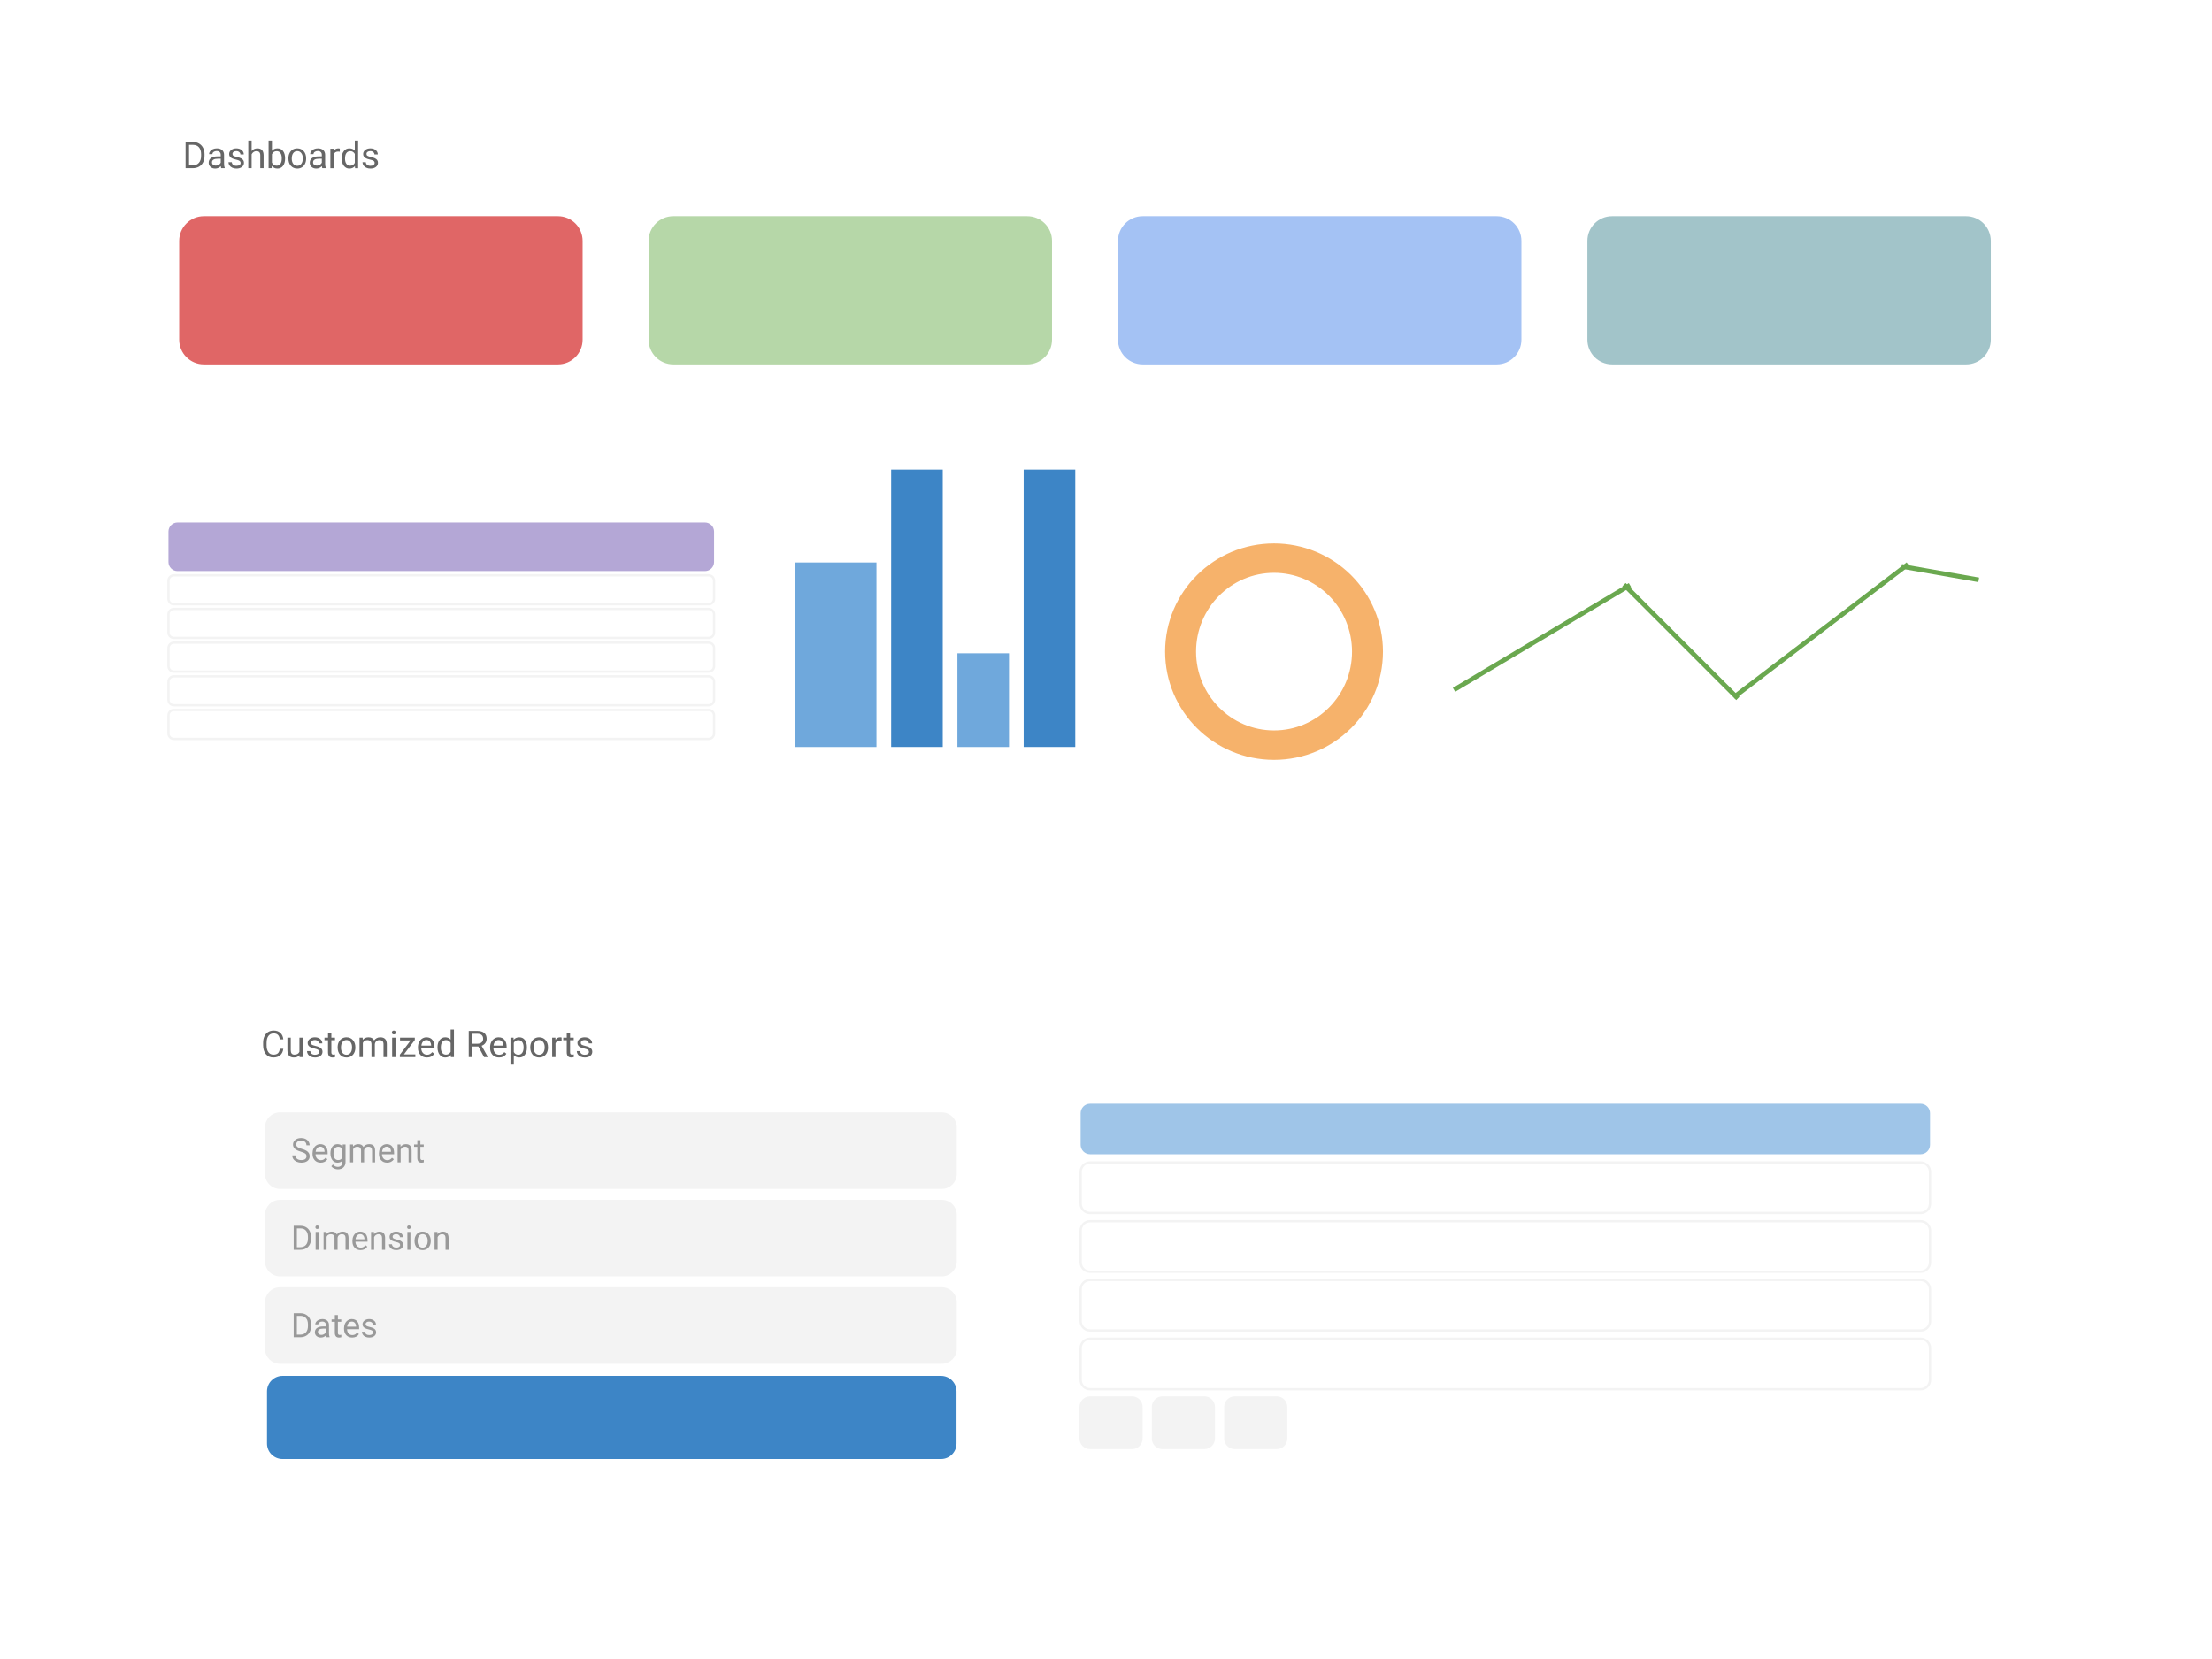 <svg version="1.1" viewBox="0.0 0.0 960.0 720.0" fill="none" stroke="none" stroke-linecap="square" stroke-miterlimit="10" xmlns:xlink="http://www.w3.org/1999/xlink" xmlns="http://www.w3.org/2000/svg"><clipPath id="p.0"><path d="m0 0l960.0 0l0 720.0l-960.0 0l0 -720.0z" clip-rule="nonzero"/></clipPath><g clip-path="url(#p.0)"><path fill="#000000" fill-opacity="0.0" d="m0 0l960.0 0l0 720.0l-960.0 0z" fill-rule="evenodd"/><g filter="url(#shadowFilter-p.1)"><use xlink:href="#p.1" transform="matrix(1.0 0.0 0.0 1.0 2.0 0.0)"/></g><defs><filter id="shadowFilter-p.1" filterUnits="userSpaceOnUse"><feGaussianBlur in="SourceAlpha" stdDeviation="13.5" result="blur"/><feComponentTransfer in="blur" color-interpolation-filters="sRGB"><feFuncR type="linear" slope="0" intercept="0.937"/><feFuncG type="linear" slope="0" intercept="0.937"/><feFuncB type="linear" slope="0" intercept="0.937"/><feFuncA type="linear" slope="0.97" intercept="0"/></feComponentTransfer></filter></defs><g id="p.1"><path fill="#ffffff" d="m68.163 167.041l0 0c0 -16.422 13.312 -29.734 29.734 -29.734l755.147 0c7.886 0 15.449 3.133 21.025 8.709c5.576 5.576 8.709 13.139 8.709 21.025l0 495.682c0 16.422 -13.312 29.734 -29.734 29.734l-755.147 0c-16.422 0 -29.734 -13.312 -29.734 -29.734z" fill-rule="evenodd"/></g><g filter="url(#shadowFilter-p.2)"><use xlink:href="#p.2" transform="matrix(1.0 0.0 0.0 1.0 2.0 0.0)"/></g><defs><filter id="shadowFilter-p.2" filterUnits="userSpaceOnUse"><feGaussianBlur in="SourceAlpha" stdDeviation="13.5" result="blur"/><feComponentTransfer in="blur" color-interpolation-filters="sRGB"><feFuncR type="linear" slope="0" intercept="0.937"/><feFuncG type="linear" slope="0" intercept="0.937"/><feFuncB type="linear" slope="0" intercept="0.937"/><feFuncA type="linear" slope="0.97" intercept="0"/></feComponentTransfer></filter></defs><g id="p.2"><path fill="#ffffff" d="m27.171 44.536l0 0c0 -10.881 8.821 -19.702 19.702 -19.702l857.195 0c5.225 0 10.236 2.076 13.931 5.77c3.695 3.695 5.771 8.706 5.771 13.931l0 328.439c0 10.881 -8.821 19.702 -19.702 19.702l-857.195 0c-10.881 0 -19.702 -8.821 -19.702 -19.702z" fill-rule="evenodd"/></g><path fill="#000000" fill-opacity="0.0" d="m70.22 48.638l361.638 0l0 40.661l-361.638 0z" fill-rule="evenodd"/><path fill="#666666" d="m80.549 72.998l0 -11.375l3.203 0q1.484 0 2.625 0.656q1.141 0.656 1.766 1.875q0.625 1.203 0.625 2.766l0 0.734q0 1.609 -0.625 2.828q-0.609 1.203 -1.766 1.859q-1.156 0.641 -2.688 0.656l-3.141 0zm1.5 -10.141l0 8.906l1.578 0q1.734 0 2.688 -1.078q0.969 -1.078 0.969 -3.062l0 -0.672q0 -1.938 -0.906 -3.0q-0.906 -1.078 -2.578 -1.094l-1.75 0zm13.977 10.141q-0.125 -0.25 -0.203 -0.891q-1.0 1.047 -2.406 1.047q-1.25 0 -2.047 -0.703q-0.797 -0.719 -0.797 -1.797q0 -1.328 1.0 -2.047q1.0 -0.734 2.828 -0.734l1.406 0l0 -0.672q0 -0.75 -0.453 -1.203q-0.453 -0.453 -1.344 -0.453q-0.766 0 -1.297 0.391q-0.516 0.391 -0.516 0.953l-1.453 0q0 -0.641 0.438 -1.219q0.453 -0.594 1.219 -0.938q0.781 -0.344 1.703 -0.344q1.453 0 2.281 0.734q0.828 0.719 0.859 2.0l0 3.891q0 1.172 0.297 1.859l0 0.125l-1.516 0zm-2.391 -1.109q0.672 0 1.281 -0.344q0.609 -0.359 0.891 -0.922l0 -1.734l-1.141 0q-2.656 0 -2.656 1.562q0 0.672 0.453 1.062q0.453 0.375 1.172 0.375zm10.797 -1.141q0 -0.578 -0.438 -0.906q-0.438 -0.328 -1.547 -0.562q-1.094 -0.234 -1.734 -0.562q-0.641 -0.328 -0.953 -0.781q-0.312 -0.453 -0.312 -1.078q0 -1.031 0.875 -1.75q0.891 -0.719 2.25 -0.719q1.438 0 2.328 0.75q0.906 0.734 0.906 1.891l-1.453 0q0 -0.594 -0.516 -1.016q-0.5 -0.438 -1.266 -0.438q-0.781 0 -1.234 0.344q-0.438 0.344 -0.438 0.891q0 0.531 0.406 0.797q0.422 0.266 1.5 0.516q1.078 0.234 1.75 0.578q0.672 0.328 1.0 0.797q0.328 0.469 0.328 1.156q0 1.125 -0.906 1.812q-0.906 0.688 -2.359 0.688q-1.016 0 -1.797 -0.359q-0.781 -0.359 -1.219 -1.0q-0.438 -0.656 -0.438 -1.406l1.438 0q0.047 0.734 0.578 1.156q0.547 0.422 1.438 0.422q0.828 0 1.312 -0.328q0.5 -0.328 0.5 -0.891zm4.781 -5.188q0.953 -1.172 2.5 -1.172q2.672 0 2.703 3.016l0 5.594l-1.453 0l0 -5.594q0 -0.922 -0.422 -1.359q-0.406 -0.438 -1.266 -0.438q-0.703 0 -1.234 0.375q-0.531 0.375 -0.828 0.984l0 6.031l-1.453 0l0 -12.0l1.453 0l0 4.562zm14.516 3.297q0 1.938 -0.891 3.125q-0.891 1.172 -2.391 1.172q-1.594 0 -2.469 -1.141l-0.078 0.984l-1.328 0l0 -12.0l1.453 0l0 4.469q0.875 -1.078 2.406 -1.078q1.547 0 2.422 1.172q0.875 1.156 0.875 3.172l0 0.125zm-1.438 -0.156q0 -1.484 -0.578 -2.281q-0.562 -0.812 -1.641 -0.812q-1.422 0 -2.047 1.328l0 3.656q0.656 1.328 2.062 1.328q1.047 0 1.625 -0.797q0.578 -0.812 0.578 -2.422zm2.883 -0.016q0 -1.234 0.484 -2.219q0.484 -1.0 1.359 -1.531q0.875 -0.547 1.984 -0.547q1.734 0 2.797 1.203q1.062 1.188 1.062 3.172l0 0.094q0 1.234 -0.469 2.219q-0.469 0.984 -1.359 1.531q-0.875 0.547 -2.016 0.547q-1.719 0 -2.781 -1.188q-1.062 -1.203 -1.062 -3.172l0 -0.109zm1.453 0.172q0 1.406 0.641 2.266q0.656 0.844 1.75 0.844q1.109 0 1.75 -0.859q0.656 -0.859 0.656 -2.422q0 -1.391 -0.672 -2.25q-0.656 -0.859 -1.75 -0.859q-1.062 0 -1.719 0.859q-0.656 0.844 -0.656 2.422zm13.266 4.141q-0.125 -0.25 -0.203 -0.891q-1.0 1.047 -2.406 1.047q-1.25 0 -2.047 -0.703q-0.797 -0.719 -0.797 -1.797q0 -1.328 1.0 -2.047q1.0 -0.734 2.828 -0.734l1.406 0l0 -0.672q0 -0.75 -0.453 -1.203q-0.453 -0.453 -1.344 -0.453q-0.766 0 -1.297 0.391q-0.516 0.391 -0.516 0.953l-1.453 0q0 -0.641 0.438 -1.219q0.453 -0.594 1.219 -0.938q0.781 -0.344 1.703 -0.344q1.453 0 2.281 0.734q0.828 0.719 0.859 2.0l0 3.891q0 1.172 0.297 1.859l0 0.125l-1.516 0zm-2.391 -1.109q0.672 0 1.281 -0.344q0.609 -0.359 0.891 -0.922l0 -1.734l-1.141 0q-2.656 0 -2.656 1.562q0 0.672 0.453 1.062q0.453 0.375 1.172 0.375zm9.969 -6.047q-0.328 -0.062 -0.719 -0.062q-1.422 0 -1.922 1.219l0 6.0l-1.453 0l0 -8.453l1.406 0l0.031 0.969q0.703 -1.125 2.016 -1.125q0.422 0 0.641 0.109l0 1.344zm0.828 2.859q0 -1.953 0.922 -3.125q0.922 -1.188 2.406 -1.188q1.484 0 2.359 1.016l0 -4.406l1.438 0l0 12.0l-1.328 0l-0.062 -0.906q-0.875 1.062 -2.422 1.062q-1.469 0 -2.391 -1.203q-0.922 -1.203 -0.922 -3.141l0 -0.109zm1.438 0.156q0 1.438 0.594 2.25q0.594 0.812 1.641 0.812q1.375 0 2.016 -1.234l0 -3.875q-0.656 -1.203 -2.0 -1.203q-1.062 0 -1.656 0.828q-0.594 0.812 -0.594 2.422zm12.852 1.891q0 -0.578 -0.438 -0.906q-0.438 -0.328 -1.547 -0.562q-1.094 -0.234 -1.734 -0.562q-0.641 -0.328 -0.953 -0.781q-0.312 -0.453 -0.312 -1.078q0 -1.031 0.875 -1.75q0.891 -0.719 2.25 -0.719q1.438 0 2.328 0.75q0.906 0.734 0.906 1.891l-1.453 0q0 -0.594 -0.516 -1.016q-0.5 -0.438 -1.266 -0.438q-0.781 0 -1.234 0.344q-0.438 0.344 -0.438 0.891q0 0.531 0.406 0.797q0.422 0.266 1.5 0.516q1.078 0.234 1.75 0.578q0.672 0.328 1.0 0.797q0.328 0.469 0.328 1.156q0 1.125 -0.906 1.812q-0.906 0.688 -2.359 0.688q-1.016 0 -1.797 -0.359q-0.781 -0.359 -1.219 -1.0q-0.438 -0.656 -0.438 -1.406l1.438 0q0.047 0.734 0.578 1.156q0.547 0.422 1.438 0.422q0.828 0 1.312 -0.328q0.5 -0.328 0.5 -0.891z" fill-rule="nonzero"/><path fill="#f6b26b" d="m505.651 282.806l0 0c0 -25.944 21.166 -46.976 47.276 -46.976l0 0c12.538 0 24.563 4.949 33.429 13.759c8.866 8.81 13.847 20.758 13.847 33.217l0 0c0 25.944 -21.166 46.976 -47.276 46.976l0 0c-26.11 0 -47.276 -21.032 -47.276 -46.976z" fill-rule="evenodd"/><path fill="#6fa8dc" d="m345.042 244.1l35.339 0l0 80.094l-35.339 0z" fill-rule="evenodd"/><path fill="#3d85c6" d="m386.759 203.772l22.394 0l0 120.409l-22.394 0z" fill-rule="evenodd"/><path fill="#6fa8dc" d="m415.515 283.533l22.394 0l0 40.661l-22.394 0z" fill-rule="evenodd"/><path fill="#3d85c6" d="m444.273 203.772l22.394 0l0 120.409l-22.394 0z" fill-rule="evenodd"/><path fill="#000000" fill-opacity="0.0" d="m631.903 298.866l74.646 -44.441" fill-rule="evenodd"/><path stroke="#6aa84f" stroke-width="2.0" stroke-linejoin="round" stroke-linecap="butt" d="m631.903 298.866l74.646 -44.441" fill-rule="evenodd"/><path fill="#000000" fill-opacity="0.0" d="m705.52 254.424l48.0 48.0" fill-rule="evenodd"/><path stroke="#6aa84f" stroke-width="2.0" stroke-linejoin="round" stroke-linecap="butt" d="m705.52 254.424l48.0 48.0" fill-rule="evenodd"/><path fill="#000000" fill-opacity="0.0" d="m827.281 245.463l-73.984 56.504" fill-rule="evenodd"/><path stroke="#6aa84f" stroke-width="2.0" stroke-linejoin="round" stroke-linecap="butt" d="m827.281 245.463l-73.984 56.504" fill-rule="evenodd"/><path fill="#000000" fill-opacity="0.0" d="m826.281 245.965l31.496 5.512" fill-rule="evenodd"/><path stroke="#6aa84f" stroke-width="2.0" stroke-linejoin="round" stroke-linecap="butt" d="m826.281 245.965l31.496 5.512" fill-rule="evenodd"/><path fill="#ffffff" d="m519.091 282.803l0 0c0 -18.891 15.152 -34.205 33.843 -34.205l0 0c8.976 0 17.584 3.604 23.93 10.018c6.347 6.415 9.912 15.115 9.912 24.186l0 0c0 18.891 -15.152 34.205 -33.843 34.205l0 0c-18.691 0 -33.843 -15.314 -33.843 -34.205z" fill-rule="evenodd"/><path fill="#e06666" d="m77.769 104.554l0 0c0 -5.92 4.799 -10.719 10.719 -10.719l153.648 0c2.843 0 5.569 1.129 7.58 3.14c2.01 2.01 3.14 4.737 3.14 7.58l0 42.876c0 5.92 -4.799 10.719 -10.719 10.719l-153.648 0c-5.92 0 -10.719 -4.799 -10.719 -10.719z" fill-rule="evenodd"/><path fill="#b6d7a8" d="m281.486 104.554l0 0c0 -5.92 4.799 -10.719 10.719 -10.719l153.648 0c2.843 0 5.569 1.129 7.58 3.14c2.01 2.01 3.14 4.737 3.14 7.58l0 42.876c0 5.92 -4.799 10.719 -10.719 10.719l-153.648 0c-5.92 0 -10.719 -4.799 -10.719 -10.719z" fill-rule="evenodd"/><path fill="#a4c2f4" d="m485.203 104.554l0 0c0 -5.92 4.799 -10.719 10.719 -10.719l153.648 0c2.843 0 5.569 1.129 7.58 3.14c2.01 2.01 3.14 4.737 3.14 7.58l0 42.876c0 5.92 -4.799 10.719 -10.719 10.719l-153.648 0c-5.92 0 -10.719 -4.799 -10.719 -10.719z" fill-rule="evenodd"/><path fill="#a2c4c9" d="m688.92 104.554l0 0c0 -5.92 4.799 -10.719 10.719 -10.719l153.648 0c2.843 0 5.569 1.129 7.58 3.14c2.01 2.01 3.14 4.737 3.14 7.58l0 42.876c0 5.92 -4.799 10.719 -10.719 10.719l-153.648 0c-5.92 0 -10.719 -4.799 -10.719 -10.719z" fill-rule="evenodd"/><path fill="#ffffff" d="m73.121 266.63l0 0c0 -1.294 1.049 -2.343 2.343 -2.343l232.101 0c0.621 0 1.217 0.247 1.657 0.686c0.439 0.439 0.686 1.035 0.686 1.657l0 7.88c0 1.294 -1.049 2.343 -2.343 2.343l-232.101 0c-1.294 0 -2.343 -1.049 -2.343 -2.343z" fill-rule="evenodd"/><path stroke="#f3f3f3" stroke-width="1.0" stroke-linejoin="round" stroke-linecap="butt" d="m73.121 266.63l0 0c0 -1.294 1.049 -2.343 2.343 -2.343l232.101 0c0.621 0 1.217 0.247 1.657 0.686c0.439 0.439 0.686 1.035 0.686 1.657l0 7.88c0 1.294 -1.049 2.343 -2.343 2.343l-232.101 0c-1.294 0 -2.343 -1.049 -2.343 -2.343z" fill-rule="evenodd"/><path fill="#ffffff" d="m73.121 281.245l0 0c0 -1.294 1.049 -2.343 2.343 -2.343l232.101 0c0.621 0 1.217 0.247 1.657 0.686c0.439 0.439 0.686 1.035 0.686 1.657l0 7.88c0 1.294 -1.049 2.343 -2.343 2.343l-232.101 0c-1.294 0 -2.343 -1.049 -2.343 -2.343z" fill-rule="evenodd"/><path stroke="#f3f3f3" stroke-width="1.0" stroke-linejoin="round" stroke-linecap="butt" d="m73.121 281.245l0 0c0 -1.294 1.049 -2.343 2.343 -2.343l232.101 0c0.621 0 1.217 0.247 1.657 0.686c0.439 0.439 0.686 1.035 0.686 1.657l0 7.88c0 1.294 -1.049 2.343 -2.343 2.343l-232.101 0c-1.294 0 -2.343 -1.049 -2.343 -2.343z" fill-rule="evenodd"/><path fill="#ffffff" d="m73.121 295.856l0 0c0 -1.294 1.049 -2.343 2.343 -2.343l232.101 0c0.621 0 1.217 0.247 1.657 0.686c0.439 0.439 0.686 1.035 0.686 1.657l0 7.88c0 1.294 -1.049 2.343 -2.343 2.343l-232.101 0c-1.294 0 -2.343 -1.049 -2.343 -2.343z" fill-rule="evenodd"/><path stroke="#f3f3f3" stroke-width="1.0" stroke-linejoin="round" stroke-linecap="butt" d="m73.121 295.856l0 0c0 -1.294 1.049 -2.343 2.343 -2.343l232.101 0c0.621 0 1.217 0.247 1.657 0.686c0.439 0.439 0.686 1.035 0.686 1.657l0 7.88c0 1.294 -1.049 2.343 -2.343 2.343l-232.101 0c-1.294 0 -2.343 -1.049 -2.343 -2.343z" fill-rule="evenodd"/><path fill="#ffffff" d="m73.121 310.471l0 0c0 -1.294 1.049 -2.343 2.343 -2.343l232.101 0c0.621 0 1.217 0.247 1.657 0.686c0.439 0.439 0.686 1.035 0.686 1.657l0 7.88c0 1.294 -1.049 2.343 -2.343 2.343l-232.101 0c-1.294 0 -2.343 -1.049 -2.343 -2.343z" fill-rule="evenodd"/><path stroke="#f3f3f3" stroke-width="1.0" stroke-linejoin="round" stroke-linecap="butt" d="m73.121 310.471l0 0c0 -1.294 1.049 -2.343 2.343 -2.343l232.101 0c0.621 0 1.217 0.247 1.657 0.686c0.439 0.439 0.686 1.035 0.686 1.657l0 7.88c0 1.294 -1.049 2.343 -2.343 2.343l-232.101 0c-1.294 0 -2.343 -1.049 -2.343 -2.343z" fill-rule="evenodd"/><path fill="#b4a7d6" d="m73.121 230.674l0 0c0 -2.173 1.762 -3.935 3.935 -3.935l228.918 0c1.044 0 2.044 0.415 2.782 1.152c0.738 0.738 1.152 1.739 1.152 2.782l0 13.233c0 2.173 -1.762 3.935 -3.935 3.935l-228.918 0l0 0c-2.173 0 -3.935 -1.762 -3.935 -3.935z" fill-rule="evenodd"/><path fill="#ffffff" d="m73.121 252.019l0 0c0 -1.294 1.049 -2.343 2.343 -2.343l232.101 0c0.621 0 1.217 0.247 1.657 0.686c0.439 0.439 0.686 1.035 0.686 1.657l0 7.88c0 1.294 -1.049 2.343 -2.343 2.343l-232.101 0c-1.294 0 -2.343 -1.049 -2.343 -2.343z" fill-rule="evenodd"/><path stroke="#f3f3f3" stroke-width="1.0" stroke-linejoin="round" stroke-linecap="butt" d="m73.121 252.019l0 0c0 -1.294 1.049 -2.343 2.343 -2.343l232.101 0c0.621 0 1.217 0.247 1.657 0.686c0.439 0.439 0.686 1.035 0.686 1.657l0 7.88c0 1.294 -1.049 2.343 -2.343 2.343l-232.101 0c-1.294 0 -2.343 -1.049 -2.343 -2.343z" fill-rule="evenodd"/><path fill="#3d85c6" d="m115.883 603.856l0 0c0 -3.717 3.013 -6.73 6.73 -6.73l285.784 0c1.785 0 3.497 0.709 4.759 1.971c1.262 1.262 1.971 2.974 1.971 4.759l0 22.634c0 3.717 -3.013 6.73 -6.73 6.73l-285.784 0l0 0c-3.717 0 -6.73 -3.013 -6.73 -6.73z" fill-rule="evenodd"/><path fill="#f3f3f3" d="m115.503 489.26l0 0c0 -3.318 2.69 -6.008 6.008 -6.008l287.228 0c1.593 0 3.121 0.633 4.248 1.76c1.127 1.127 1.76 2.655 1.76 4.248l0 20.205c0 3.318 -2.69 6.008 -6.008 6.008l-287.228 0c-3.318 0 -6.008 -2.69 -6.008 -6.008z" fill-rule="evenodd"/><path stroke="#f3f3f3" stroke-width="1.0" stroke-linejoin="round" stroke-linecap="butt" d="m115.503 489.26l0 0c0 -3.318 2.69 -6.008 6.008 -6.008l287.228 0c1.593 0 3.121 0.633 4.248 1.76c1.127 1.127 1.76 2.655 1.76 4.248l0 20.205c0 3.318 -2.69 6.008 -6.008 6.008l-287.228 0c-3.318 0 -6.008 -2.69 -6.008 -6.008z" fill-rule="evenodd"/><path fill="#999999" d="m130.543 499.802q-1.766 -0.516 -2.578 -1.25q-0.797 -0.75 -0.797 -1.828q0 -1.234 0.984 -2.031q0.984 -0.812 2.547 -0.812q1.078 0 1.922 0.422q0.844 0.406 1.297 1.141q0.469 0.734 0.469 1.594l-1.391 0q0 -0.938 -0.609 -1.484q-0.594 -0.547 -1.688 -0.547q-1.016 0 -1.578 0.453q-0.562 0.453 -0.562 1.234q0 0.641 0.531 1.094q0.547 0.438 1.844 0.797q1.297 0.359 2.031 0.812q0.734 0.438 1.078 1.031q0.359 0.578 0.359 1.375q0 1.266 -0.984 2.031q-0.984 0.75 -2.641 0.75q-1.078 0 -2.016 -0.406q-0.922 -0.422 -1.422 -1.125q-0.5 -0.719 -0.5 -1.625l1.375 0q0 0.938 0.688 1.484q0.703 0.547 1.875 0.547q1.094 0 1.672 -0.438q0.578 -0.453 0.578 -1.219q0 -0.766 -0.547 -1.172q-0.531 -0.422 -1.938 -0.828zm8.632 4.781q-1.578 0 -2.562 -1.031q-0.984 -1.031 -0.984 -2.766l0 -0.25q0 -1.141 0.438 -2.047q0.438 -0.906 1.219 -1.422q0.797 -0.516 1.719 -0.516q1.516 0 2.344 1.0q0.844 1.0 0.844 2.844l0 0.547l-5.25 0q0.031 1.156 0.672 1.859q0.641 0.703 1.625 0.703q0.703 0 1.188 -0.281q0.5 -0.297 0.859 -0.766l0.812 0.625q-0.984 1.5 -2.922 1.5zm-0.172 -6.938q-0.797 0 -1.344 0.594q-0.547 0.578 -0.672 1.625l3.875 0l0 -0.109q-0.047 -1.0 -0.547 -1.547q-0.484 -0.562 -1.312 -0.562zm4.405 2.859q0 -1.812 0.828 -2.875q0.844 -1.078 2.234 -1.078q1.406 0 2.203 1.0l0.062 -0.859l1.219 0l0 7.562q0 1.5 -0.891 2.359q-0.891 0.875 -2.406 0.875q-0.828 0 -1.641 -0.359q-0.797 -0.359 -1.219 -0.984l0.688 -0.781q0.859 1.047 2.078 1.047q0.969 0 1.5 -0.547q0.547 -0.547 0.547 -1.531l0 -0.656q-0.781 0.906 -2.156 0.906q-1.359 0 -2.203 -1.094q-0.844 -1.094 -0.844 -2.984zm1.328 0.156q0 1.312 0.531 2.062q0.547 0.734 1.516 0.734q1.25 0 1.828 -1.141l0 -3.531q-0.609 -1.109 -1.812 -1.109q-0.969 0 -1.516 0.75q-0.547 0.75 -0.547 2.234zm8.457 -3.969l0.031 0.859q0.859 -1.0 2.297 -1.0q1.625 0 2.219 1.25q0.375 -0.562 1.0 -0.906q0.625 -0.344 1.469 -0.344q2.547 0 2.578 2.703l0 5.188l-1.312 0l0 -5.109q0 -0.828 -0.391 -1.234q-0.375 -0.422 -1.266 -0.422q-0.734 0 -1.234 0.453q-0.484 0.438 -0.562 1.172l0 5.141l-1.328 0l0 -5.078q0 -1.688 -1.656 -1.688q-1.297 0 -1.781 1.109l0 5.656l-1.312 0l0 -7.75l1.25 0zm14.814 7.891q-1.578 0 -2.562 -1.031q-0.984 -1.031 -0.984 -2.766l0 -0.25q0 -1.141 0.438 -2.047q0.438 -0.906 1.219 -1.422q0.797 -0.516 1.719 -0.516q1.516 0 2.344 1.0q0.844 1.0 0.844 2.844l0 0.547l-5.25 0q0.031 1.156 0.672 1.859q0.641 0.703 1.625 0.703q0.703 0 1.188 -0.281q0.5 -0.297 0.859 -0.766l0.812 0.625q-0.984 1.5 -2.922 1.5zm-0.172 -6.938q-0.797 0 -1.344 0.594q-0.547 0.578 -0.672 1.625l3.875 0l0 -0.109q-0.047 -1.0 -0.547 -1.547q-0.484 -0.562 -1.312 -0.562zm5.968 -0.953l0.047 0.984q0.891 -1.125 2.312 -1.125q2.469 0 2.484 2.781l0 5.109l-1.328 0l0 -5.125q0 -0.844 -0.375 -1.234q-0.375 -0.406 -1.172 -0.406q-0.641 0 -1.141 0.344q-0.484 0.344 -0.75 0.906l0 5.516l-1.328 0l0 -7.75l1.25 0zm8.634 -1.875l0 1.875l1.453 0l0 1.031l-1.453 0l0 4.797q0 0.469 0.188 0.703q0.203 0.234 0.672 0.234q0.219 0 0.625 -0.094l0 1.078q-0.531 0.141 -1.016 0.141q-0.891 0 -1.344 -0.531q-0.453 -0.547 -0.453 -1.531l0 -4.797l-1.406 0l0 -1.031l1.406 0l0 -1.875l1.328 0z" fill-rule="nonzero"/><path fill="#f3f3f3" d="m115.503 527.218l0 0c0 -3.318 2.69 -6.008 6.008 -6.008l287.228 0c1.593 0 3.121 0.633 4.248 1.76c1.127 1.127 1.76 2.655 1.76 4.248l0 20.205c0 3.318 -2.69 6.008 -6.008 6.008l-287.228 0c-3.318 0 -6.008 -2.69 -6.008 -6.008z" fill-rule="evenodd"/><path stroke="#f3f3f3" stroke-width="1.0" stroke-linejoin="round" stroke-linecap="butt" d="m115.503 527.218l0 0c0 -3.318 2.69 -6.008 6.008 -6.008l287.228 0c1.593 0 3.121 0.633 4.248 1.76c1.127 1.127 1.76 2.655 1.76 4.248l0 20.205c0 3.318 -2.69 6.008 -6.008 6.008l-287.228 0c-3.318 0 -6.008 -2.69 -6.008 -6.008z" fill-rule="evenodd"/><path fill="#999999" d="m127.465 542.401l0 -10.422l2.953 0q1.359 0 2.391 0.609q1.047 0.594 1.609 1.703q0.578 1.109 0.594 2.547l0 0.672q0 1.469 -0.578 2.578q-0.562 1.109 -1.625 1.703q-1.047 0.594 -2.453 0.609l-2.891 0zm1.375 -9.281l0 8.156l1.453 0q1.594 0 2.469 -0.984q0.891 -0.984 0.891 -2.812l0 -0.609q0 -1.781 -0.844 -2.766q-0.828 -0.984 -2.359 -0.984l-1.609 0zm9.47 9.281l-1.328 0l0 -7.75l1.328 0l0 7.75zm-1.422 -9.797q0 -0.328 0.188 -0.547q0.203 -0.219 0.578 -0.219q0.391 0 0.594 0.219q0.203 0.219 0.203 0.547q0 0.328 -0.203 0.547q-0.203 0.203 -0.594 0.203q-0.375 0 -0.578 -0.203q-0.188 -0.219 -0.188 -0.547zm4.791 2.047l0.031 0.859q0.859 -1.0 2.297 -1.0q1.625 0 2.219 1.25q0.375 -0.562 1.0 -0.906q0.625 -0.344 1.469 -0.344q2.547 0 2.578 2.703l0 5.188l-1.312 0l0 -5.109q0 -0.828 -0.391 -1.234q-0.375 -0.422 -1.266 -0.422q-0.734 0 -1.234 0.453q-0.484 0.438 -0.562 1.172l0 5.141l-1.328 0l0 -5.078q0 -1.688 -1.656 -1.688q-1.297 0 -1.781 1.109l0 5.656l-1.312 0l0 -7.75l1.25 0zm14.814 7.891q-1.578 0 -2.562 -1.031q-0.984 -1.031 -0.984 -2.766l0 -0.25q0 -1.141 0.438 -2.047q0.438 -0.906 1.219 -1.422q0.797 -0.516 1.719 -0.516q1.516 0 2.344 1.0q0.844 1.0 0.844 2.844l0 0.547l-5.25 0q0.031 1.156 0.672 1.859q0.641 0.703 1.625 0.703q0.703 0 1.188 -0.281q0.5 -0.297 0.859 -0.766l0.812 0.625q-0.984 1.5 -2.922 1.5zm-0.172 -6.938q-0.797 0 -1.344 0.594q-0.547 0.578 -0.672 1.625l3.875 0l0 -0.109q-0.047 -1.0 -0.547 -1.547q-0.484 -0.562 -1.312 -0.562zm5.968 -0.953l0.047 0.984q0.891 -1.125 2.312 -1.125q2.469 0 2.484 2.781l0 5.109l-1.328 0l0 -5.125q0 -0.844 -0.375 -1.234q-0.375 -0.406 -1.172 -0.406q-0.641 0 -1.141 0.344q-0.484 0.344 -0.75 0.906l0 5.516l-1.328 0l0 -7.75l1.25 0zm11.352 5.703q0 -0.547 -0.406 -0.844q-0.406 -0.297 -1.422 -0.5q-1.0 -0.219 -1.594 -0.516q-0.578 -0.312 -0.875 -0.719q-0.281 -0.422 -0.281 -1.0q0 -0.938 0.812 -1.594q0.812 -0.672 2.062 -0.672q1.312 0 2.125 0.688q0.828 0.672 0.828 1.734l-1.328 0q0 -0.547 -0.469 -0.938q-0.453 -0.391 -1.156 -0.391q-0.734 0 -1.141 0.312q-0.406 0.312 -0.406 0.828q0 0.469 0.375 0.719q0.391 0.25 1.375 0.469q1.0 0.219 1.609 0.531q0.609 0.297 0.906 0.734q0.297 0.438 0.297 1.062q0 1.031 -0.828 1.656q-0.828 0.625 -2.156 0.625q-0.922 0 -1.641 -0.328q-0.719 -0.328 -1.125 -0.922q-0.391 -0.594 -0.391 -1.281l1.312 0q0.047 0.672 0.531 1.062q0.5 0.391 1.312 0.391q0.75 0 1.203 -0.297q0.469 -0.312 0.469 -0.812zm4.479 2.047l-1.328 0l0 -7.75l1.328 0l0 7.75zm-1.422 -9.797q0 -0.328 0.188 -0.547q0.203 -0.219 0.578 -0.219q0.391 0 0.594 0.219q0.203 0.219 0.203 0.547q0 0.328 -0.203 0.547q-0.203 0.203 -0.594 0.203q-0.375 0 -0.578 -0.203q-0.188 -0.219 -0.188 -0.547zm3.197 5.859q0 -1.141 0.438 -2.047q0.453 -0.922 1.25 -1.406q0.797 -0.5 1.828 -0.5q1.578 0 2.547 1.094q0.984 1.094 0.984 2.922l0 0.094q0 1.125 -0.438 2.031q-0.438 0.891 -1.25 1.391q-0.797 0.5 -1.844 0.5q-1.562 0 -2.547 -1.094q-0.969 -1.094 -0.969 -2.891l0 -0.094zm1.328 0.156q0 1.281 0.594 2.062q0.594 0.781 1.594 0.781q1.016 0 1.609 -0.781q0.594 -0.797 0.594 -2.219q0 -1.281 -0.609 -2.062q-0.594 -0.797 -1.594 -0.797q-0.984 0 -1.594 0.781q-0.594 0.781 -0.594 2.234zm8.624 -3.969l0.047 0.984q0.891 -1.125 2.312 -1.125q2.469 0 2.484 2.781l0 5.109l-1.328 0l0 -5.125q0 -0.844 -0.375 -1.234q-0.375 -0.406 -1.172 -0.406q-0.641 0 -1.141 0.344q-0.484 0.344 -0.75 0.906l0 5.516l-1.328 0l0 -7.75l1.25 0z" fill-rule="nonzero"/><path fill="#f3f3f3" d="m115.503 565.175l0 0c0 -3.318 2.69 -6.008 6.008 -6.008l287.228 0c1.593 0 3.121 0.633 4.248 1.76c1.127 1.127 1.76 2.655 1.76 4.248l0 20.205c0 3.318 -2.69 6.008 -6.008 6.008l-287.228 0c-3.318 0 -6.008 -2.69 -6.008 -6.008z" fill-rule="evenodd"/><path stroke="#f3f3f3" stroke-width="1.0" stroke-linejoin="round" stroke-linecap="butt" d="m115.503 565.175l0 0c0 -3.318 2.69 -6.008 6.008 -6.008l287.228 0c1.593 0 3.121 0.633 4.248 1.76c1.127 1.127 1.76 2.655 1.76 4.248l0 20.205c0 3.318 -2.69 6.008 -6.008 6.008l-287.228 0c-3.318 0 -6.008 -2.69 -6.008 -6.008z" fill-rule="evenodd"/><path fill="#999999" d="m127.465 580.358l0 -10.422l2.953 0q1.359 0 2.391 0.609q1.047 0.594 1.609 1.703q0.578 1.109 0.594 2.547l0 0.672q0 1.469 -0.578 2.578q-0.562 1.109 -1.625 1.703q-1.047 0.594 -2.453 0.609l-2.891 0zm1.375 -9.281l0 8.156l1.453 0q1.594 0 2.469 -0.984q0.891 -0.984 0.891 -2.812l0 -0.609q0 -1.781 -0.844 -2.766q-0.828 -0.984 -2.359 -0.984l-1.609 0zm12.814 9.281q-0.109 -0.234 -0.188 -0.812q-0.922 0.953 -2.203 0.953q-1.141 0 -1.875 -0.641q-0.734 -0.656 -0.734 -1.641q0 -1.219 0.922 -1.875q0.922 -0.672 2.578 -0.672l1.297 0l0 -0.609q0 -0.703 -0.422 -1.109q-0.406 -0.406 -1.219 -0.406q-0.703 0 -1.188 0.359q-0.484 0.344 -0.484 0.859l-1.328 0q0 -0.578 0.406 -1.109q0.422 -0.547 1.125 -0.859q0.703 -0.328 1.547 -0.328q1.344 0 2.094 0.672q0.766 0.672 0.797 1.844l0 3.562q0 1.062 0.266 1.703l0 0.109l-1.391 0zm-2.203 -1.016q0.625 0 1.188 -0.312q0.562 -0.328 0.812 -0.844l0 -1.578l-1.047 0q-2.422 0 -2.422 1.422q0 0.625 0.406 0.969q0.422 0.344 1.062 0.344zm7.191 -8.609l0 1.875l1.453 0l0 1.031l-1.453 0l0 4.797q0 0.469 0.188 0.703q0.203 0.234 0.672 0.234q0.219 0 0.625 -0.094l0 1.078q-0.531 0.141 -1.016 0.141q-0.891 0 -1.344 -0.531q-0.453 -0.547 -0.453 -1.531l0 -4.797l-1.406 0l0 -1.031l1.406 0l0 -1.875l1.328 0zm6.209 9.766q-1.578 0 -2.562 -1.031q-0.984 -1.031 -0.984 -2.766l0 -0.25q0 -1.141 0.438 -2.047q0.438 -0.906 1.219 -1.422q0.797 -0.516 1.719 -0.516q1.516 0 2.344 1.0q0.844 1.0 0.844 2.844l0 0.547l-5.25 0q0.031 1.156 0.672 1.859q0.641 0.703 1.625 0.703q0.703 0 1.188 -0.281q0.5 -0.297 0.859 -0.766l0.812 0.625q-0.984 1.5 -2.922 1.5zm-0.172 -6.938q-0.797 0 -1.344 0.594q-0.547 0.578 -0.672 1.625l3.875 0l0 -0.109q-0.047 -1.0 -0.547 -1.547q-0.484 -0.562 -1.312 -0.562zm9.233 4.75q0 -0.547 -0.406 -0.844q-0.406 -0.297 -1.422 -0.5q-1.0 -0.219 -1.594 -0.516q-0.578 -0.312 -0.875 -0.719q-0.281 -0.422 -0.281 -1.0q0 -0.938 0.812 -1.594q0.812 -0.672 2.062 -0.672q1.312 0 2.125 0.688q0.828 0.672 0.828 1.734l-1.328 0q0 -0.547 -0.469 -0.938q-0.453 -0.391 -1.156 -0.391q-0.734 0 -1.141 0.312q-0.406 0.312 -0.406 0.828q0 0.469 0.375 0.719q0.391 0.25 1.375 0.469q1.0 0.219 1.609 0.531q0.609 0.297 0.906 0.734q0.297 0.438 0.297 1.062q0 1.031 -0.828 1.656q-0.828 0.625 -2.156 0.625q-0.922 0 -1.641 -0.328q-0.719 -0.328 -1.125 -0.922q-0.391 -0.594 -0.391 -1.281l1.312 0q0.047 0.672 0.531 1.062q0.5 0.391 1.312 0.391q0.75 0 1.203 -0.297q0.469 -0.312 0.469 -0.812z" fill-rule="nonzero"/><path fill="#000000" fill-opacity="0.0" d="m104.261 434.426l361.638 0l0 40.661l-361.638 0z" fill-rule="evenodd"/><path fill="#666666" d="m122.949 455.177q-0.203 1.797 -1.328 2.781q-1.125 0.984 -2.984 0.984q-2.016 0 -3.234 -1.438q-1.203 -1.453 -1.203 -3.875l0 -1.094q0 -1.594 0.562 -2.797q0.562 -1.203 1.594 -1.844q1.047 -0.641 2.422 -0.641q1.812 0 2.906 1.016q1.094 1.0 1.266 2.797l-1.5 0q-0.203 -1.359 -0.859 -1.969q-0.641 -0.609 -1.812 -0.609q-1.438 0 -2.266 1.062q-0.812 1.062 -0.812 3.016l0 1.109q0 1.844 0.766 2.938q0.781 1.094 2.172 1.094q1.25 0 1.922 -0.562q0.672 -0.562 0.891 -1.969l1.5 0zm7.039 2.766q-0.844 1.0 -2.469 1.0q-1.359 0 -2.062 -0.781q-0.703 -0.797 -0.719 -2.328l0 -5.5l1.453 0l0 5.453q0 1.922 1.562 1.922q1.656 0 2.203 -1.234l0 -6.141l1.438 0l0 8.453l-1.375 0l-0.031 -0.844zm8.523 -1.406q0 -0.578 -0.438 -0.906q-0.438 -0.328 -1.547 -0.562q-1.094 -0.234 -1.734 -0.562q-0.641 -0.328 -0.953 -0.781q-0.312 -0.453 -0.312 -1.078q0 -1.031 0.875 -1.75q0.891 -0.719 2.25 -0.719q1.438 0 2.328 0.75q0.906 0.734 0.906 1.891l-1.453 0q0 -0.594 -0.516 -1.016q-0.5 -0.438 -1.266 -0.438q-0.781 0 -1.234 0.344q-0.438 0.344 -0.438 0.891q0 0.531 0.406 0.797q0.422 0.266 1.5 0.516q1.078 0.234 1.75 0.578q0.672 0.328 1.0 0.797q0.328 0.469 0.328 1.156q0 1.125 -0.906 1.812q-0.906 0.688 -2.359 0.688q-1.016 0 -1.797 -0.359q-0.781 -0.359 -1.219 -1.0q-0.438 -0.656 -0.438 -1.406l1.438 0q0.047 0.734 0.578 1.156q0.547 0.422 1.438 0.422q0.828 0 1.312 -0.328q0.5 -0.328 0.5 -0.891zm5.297 -8.25l0 2.047l1.578 0l0 1.109l-1.578 0l0 5.25q0 0.5 0.203 0.766q0.219 0.25 0.719 0.25q0.25 0 0.688 -0.094l0 1.172q-0.562 0.156 -1.109 0.156q-0.969 0 -1.469 -0.578q-0.484 -0.594 -0.484 -1.672l0 -5.25l-1.531 0l0 -1.109l1.531 0l0 -2.047l1.453 0zm2.727 6.188q0 -1.234 0.484 -2.219q0.484 -1.0 1.359 -1.531q0.875 -0.547 1.984 -0.547q1.734 0 2.797 1.203q1.062 1.188 1.062 3.172l0 0.094q0 1.234 -0.469 2.219q-0.469 0.984 -1.359 1.531q-0.875 0.547 -2.016 0.547q-1.719 0 -2.781 -1.188q-1.062 -1.203 -1.062 -3.172l0 -0.109zm1.453 0.172q0 1.406 0.641 2.266q0.656 0.844 1.75 0.844q1.109 0 1.75 -0.859q0.656 -0.859 0.656 -2.422q0 -1.391 -0.672 -2.25q-0.656 -0.859 -1.75 -0.859q-1.062 0 -1.719 0.859q-0.656 0.844 -0.656 2.422zm9.406 -4.312l0.047 0.938q0.922 -1.094 2.5 -1.094q1.781 0 2.422 1.359q0.422 -0.609 1.094 -0.984q0.672 -0.375 1.594 -0.375q2.781 0 2.828 2.938l0 5.672l-1.438 0l0 -5.578q0 -0.906 -0.422 -1.359q-0.406 -0.453 -1.391 -0.453q-0.797 0 -1.328 0.484q-0.531 0.484 -0.625 1.297l0 5.609l-1.453 0l0 -5.547q0 -1.844 -1.797 -1.844q-1.422 0 -1.953 1.219l0 6.172l-1.438 0l0 -8.453l1.359 0zm14.242 8.453l-1.453 0l0 -8.453l1.453 0l0 8.453zm-1.562 -10.703q0 -0.344 0.203 -0.578q0.219 -0.25 0.641 -0.25q0.422 0 0.641 0.25q0.219 0.234 0.219 0.594q0 0.344 -0.219 0.578q-0.219 0.234 -0.641 0.234q-0.422 0 -0.641 -0.234q-0.203 -0.234 -0.203 -0.594zm5.227 9.516l4.953 0l0 1.188l-6.719 0l0 -1.062l4.672 -6.203l-4.594 0l0 -1.188l6.406 0l0 1.016l-4.719 6.25zm9.961 1.344q-1.719 0 -2.797 -1.125q-1.078 -1.141 -1.078 -3.031l0 -0.266q0 -1.25 0.469 -2.234q0.484 -1.0 1.344 -1.547q0.875 -0.562 1.875 -0.562q1.656 0 2.562 1.094q0.922 1.078 0.922 3.094l0 0.609l-5.734 0q0.031 1.25 0.734 2.016q0.703 0.766 1.781 0.766q0.766 0 1.297 -0.312q0.531 -0.312 0.922 -0.828l0.891 0.688q-1.062 1.641 -3.188 1.641zm-0.188 -7.578q-0.875 0 -1.469 0.641q-0.594 0.625 -0.734 1.781l4.234 0l0 -0.109q-0.062 -1.109 -0.594 -1.703q-0.531 -0.609 -1.438 -0.609zm4.805 3.125q0 -1.953 0.922 -3.125q0.922 -1.188 2.406 -1.188q1.484 0 2.359 1.016l0 -4.406l1.438 0l0 12.0l-1.328 0l-0.062 -0.906q-0.875 1.062 -2.422 1.062q-1.469 0 -2.391 -1.203q-0.922 -1.203 -0.922 -3.141l0 -0.109zm1.438 0.156q0 1.438 0.594 2.25q0.594 0.812 1.641 0.812q1.375 0 2.016 -1.234l0 -3.875q-0.656 -1.203 -2.0 -1.203q-1.062 0 -1.656 0.828q-0.594 0.812 -0.594 2.422zm16.297 -0.469l-2.672 0l0 4.609l-1.516 0l0 -11.375l3.766 0q1.922 0 2.953 0.875q1.047 0.875 1.047 2.547q0 1.062 -0.578 1.859q-0.578 0.781 -1.594 1.172l2.672 4.828l0 0.094l-1.609 0l-2.469 -4.609zm-2.672 -1.219l2.297 0q1.125 0 1.781 -0.578q0.656 -0.578 0.656 -1.547q0 -1.062 -0.625 -1.625q-0.625 -0.562 -1.812 -0.562l-2.297 0l0 4.312zm11.633 5.984q-1.719 0 -2.797 -1.125q-1.078 -1.141 -1.078 -3.031l0 -0.266q0 -1.25 0.469 -2.234q0.484 -1.0 1.344 -1.547q0.875 -0.562 1.875 -0.562q1.656 0 2.562 1.094q0.922 1.078 0.922 3.094l0 0.609l-5.734 0q0.031 1.25 0.734 2.016q0.703 0.766 1.781 0.766q0.766 0 1.297 -0.312q0.531 -0.312 0.922 -0.828l0.891 0.688q-1.062 1.641 -3.188 1.641zm-0.188 -7.578q-0.875 0 -1.469 0.641q-0.594 0.625 -0.734 1.781l4.234 0l0 -0.109q-0.062 -1.109 -0.594 -1.703q-0.531 -0.609 -1.438 -0.609zm12.289 3.281q0 1.938 -0.891 3.125q-0.875 1.172 -2.375 1.172q-1.547 0 -2.422 -0.984l0 4.078l-1.453 0l0 -11.703l1.328 0l0.062 0.938q0.891 -1.094 2.453 -1.094q1.531 0 2.406 1.156q0.891 1.141 0.891 3.188l0 0.125zm-1.438 -0.156q0 -1.438 -0.609 -2.266q-0.609 -0.828 -1.672 -0.828q-1.312 0 -1.969 1.172l0 4.031q0.641 1.156 1.984 1.156q1.031 0 1.641 -0.812q0.625 -0.828 0.625 -2.453zm2.898 -0.016q0 -1.234 0.484 -2.219q0.484 -1.0 1.359 -1.531q0.875 -0.547 1.984 -0.547q1.734 0 2.797 1.203q1.062 1.188 1.062 3.172l0 0.094q0 1.234 -0.469 2.219q-0.469 0.984 -1.359 1.531q-0.875 0.547 -2.016 0.547q-1.719 0 -2.781 -1.188q-1.062 -1.203 -1.062 -3.172l0 -0.109zm1.453 0.172q0 1.406 0.641 2.266q0.656 0.844 1.75 0.844q1.109 0 1.75 -0.859q0.656 -0.859 0.656 -2.422q0 -1.391 -0.672 -2.25q-0.656 -0.859 -1.75 -0.859q-1.062 0 -1.719 0.859q-0.656 0.844 -0.656 2.422zm12.141 -3.016q-0.328 -0.062 -0.719 -0.062q-1.422 0 -1.922 1.219l0 6.0l-1.453 0l0 -8.453l1.406 0l0.031 0.969q0.703 -1.125 2.016 -1.125q0.422 0 0.641 0.109l0 1.344zm3.68 -3.344l0 2.047l1.578 0l0 1.109l-1.578 0l0 5.25q0 0.5 0.203 0.766q0.219 0.25 0.719 0.25q0.25 0 0.688 -0.094l0 1.172q-0.562 0.156 -1.109 0.156q-0.969 0 -1.469 -0.578q-0.484 -0.594 -0.484 -1.672l0 -5.25l-1.531 0l0 -1.109l1.531 0l0 -2.047l1.453 0zm8.18 8.25q0 -0.578 -0.438 -0.906q-0.438 -0.328 -1.547 -0.562q-1.094 -0.234 -1.734 -0.562q-0.641 -0.328 -0.953 -0.781q-0.312 -0.453 -0.312 -1.078q0 -1.031 0.875 -1.75q0.891 -0.719 2.25 -0.719q1.438 0 2.328 0.75q0.906 0.734 0.906 1.891l-1.453 0q0 -0.594 -0.516 -1.016q-0.5 -0.438 -1.266 -0.438q-0.781 0 -1.234 0.344q-0.438 0.344 -0.438 0.891q0 0.531 0.406 0.797q0.422 0.266 1.5 0.516q1.078 0.234 1.75 0.578q0.672 0.328 1 0.797q0.328 0.469 0.328 1.156q0 1.125 -0.906 1.812q-0.906 0.688 -2.359 0.688q-1.016 0 -1.797 -0.359q-0.781 -0.359 -1.219 -1.0q-0.438 -0.656 -0.438 -1.406l1.438 0q0.047 0.734 0.578 1.156q0.547 0.422 1.438 0.422q0.828 0 1.312 -0.328q0.5 -0.328 0.5 -0.891z" fill-rule="nonzero"/><path fill="#9fc5e8" d="m468.993 483.095l0 0c0 -2.257 1.83 -4.087 4.087 -4.087l360.455 0c1.084 0 2.124 0.431 2.89 1.197c0.767 0.767 1.197 1.806 1.197 2.89l0 13.746c0 2.257 -1.83 4.087 -4.087 4.087l-360.455 0c-2.257 0 -4.087 -1.83 -4.087 -4.087z" fill-rule="evenodd"/><path fill="#ffffff" d="m468.993 508.598l0 0c0 -2.257 1.83 -4.087 4.087 -4.087l360.455 0c1.084 0 2.124 0.431 2.89 1.197c0.767 0.767 1.197 1.806 1.197 2.89l0 13.746c0 2.257 -1.83 4.087 -4.087 4.087l-360.455 0c-2.257 0 -4.087 -1.83 -4.087 -4.087z" fill-rule="evenodd"/><path stroke="#f3f3f3" stroke-width="1.0" stroke-linejoin="round" stroke-linecap="butt" d="m468.993 508.598l0 0c0 -2.257 1.83 -4.087 4.087 -4.087l360.455 0c1.084 0 2.124 0.431 2.89 1.197c0.767 0.767 1.197 1.806 1.197 2.89l0 13.746c0 2.257 -1.83 4.087 -4.087 4.087l-360.455 0c-2.257 0 -4.087 -1.83 -4.087 -4.087z" fill-rule="evenodd"/><path fill="#ffffff" d="m468.993 534.092l0 0c0 -2.257 1.83 -4.087 4.087 -4.087l360.455 0c1.084 0 2.124 0.431 2.89 1.197c0.767 0.767 1.197 1.806 1.197 2.89l0 13.746c0 2.257 -1.83 4.087 -4.087 4.087l-360.455 0c-2.257 0 -4.087 -1.83 -4.087 -4.087z" fill-rule="evenodd"/><path stroke="#f3f3f3" stroke-width="1.0" stroke-linejoin="round" stroke-linecap="butt" d="m468.993 534.092l0 0c0 -2.257 1.83 -4.087 4.087 -4.087l360.455 0c1.084 0 2.124 0.431 2.89 1.197c0.767 0.767 1.197 1.806 1.197 2.89l0 13.746c0 2.257 -1.83 4.087 -4.087 4.087l-360.455 0c-2.257 0 -4.087 -1.83 -4.087 -4.087z" fill-rule="evenodd"/><path fill="#ffffff" d="m468.993 559.594l0 0c0 -2.257 1.83 -4.087 4.087 -4.087l360.455 0c1.084 0 2.124 0.431 2.89 1.197c0.767 0.767 1.197 1.806 1.197 2.89l0 13.746c0 2.257 -1.83 4.087 -4.087 4.087l-360.455 0c-2.257 0 -4.087 -1.83 -4.087 -4.087z" fill-rule="evenodd"/><path stroke="#f3f3f3" stroke-width="1.0" stroke-linejoin="round" stroke-linecap="butt" d="m468.993 559.594l0 0c0 -2.257 1.83 -4.087 4.087 -4.087l360.455 0c1.084 0 2.124 0.431 2.89 1.197c0.767 0.767 1.197 1.806 1.197 2.89l0 13.746c0 2.257 -1.83 4.087 -4.087 4.087l-360.455 0c-2.257 0 -4.087 -1.83 -4.087 -4.087z" fill-rule="evenodd"/><path fill="#ffffff" d="m468.993 585.095l0 0c0 -2.257 1.83 -4.087 4.087 -4.087l360.455 0c1.084 0 2.124 0.431 2.89 1.197c0.767 0.767 1.197 1.806 1.197 2.89l0 13.746c0 2.257 -1.83 4.087 -4.087 4.087l-360.455 0c-2.257 0 -4.087 -1.83 -4.087 -4.087z" fill-rule="evenodd"/><path stroke="#f3f3f3" stroke-width="1.0" stroke-linejoin="round" stroke-linecap="butt" d="m468.993 585.095l0 0c0 -2.257 1.83 -4.087 4.087 -4.087l360.455 0c1.084 0 2.124 0.431 2.89 1.197c0.767 0.767 1.197 1.806 1.197 2.89l0 13.746c0 2.257 -1.83 4.087 -4.087 4.087l-360.455 0c-2.257 0 -4.087 -1.83 -4.087 -4.087z" fill-rule="evenodd"/><path fill="#f3f3f3" d="m468.995 610.597l0 0c0 -2.257 1.83 -4.087 4.087 -4.087l18.219 0c1.084 0 2.124 0.431 2.89 1.197c0.767 0.767 1.197 1.806 1.197 2.89l0 13.746c0 2.257 -1.83 4.087 -4.087 4.087l-18.219 0c-2.257 0 -4.087 -1.83 -4.087 -4.087z" fill-rule="evenodd"/><path stroke="#f3f3f3" stroke-width="1.0" stroke-linejoin="round" stroke-linecap="butt" d="m468.995 610.597l0 0c0 -2.257 1.83 -4.087 4.087 -4.087l18.219 0c1.084 0 2.124 0.431 2.89 1.197c0.767 0.767 1.197 1.806 1.197 2.89l0 13.746c0 2.257 -1.83 4.087 -4.087 4.087l-18.219 0c-2.257 0 -4.087 -1.83 -4.087 -4.087z" fill-rule="evenodd"/><path fill="#f3f3f3" d="m500.391 610.597l0 0c0 -2.257 1.83 -4.087 4.087 -4.087l18.219 0c1.084 0 2.124 0.431 2.89 1.197c0.767 0.767 1.197 1.806 1.197 2.89l0 13.746c0 2.257 -1.83 4.087 -4.087 4.087l-18.219 0c-2.257 0 -4.087 -1.83 -4.087 -4.087z" fill-rule="evenodd"/><path stroke="#f3f3f3" stroke-width="1.0" stroke-linejoin="round" stroke-linecap="butt" d="m500.391 610.597l0 0c0 -2.257 1.83 -4.087 4.087 -4.087l18.219 0c1.084 0 2.124 0.431 2.89 1.197c0.767 0.767 1.197 1.806 1.197 2.89l0 13.746c0 2.257 -1.83 4.087 -4.087 4.087l-18.219 0c-2.257 0 -4.087 -1.83 -4.087 -4.087z" fill-rule="evenodd"/><path fill="#f3f3f3" d="m531.787 610.597l0 0c0 -2.257 1.83 -4.087 4.087 -4.087l18.219 0c1.084 0 2.124 0.431 2.89 1.197c0.767 0.767 1.197 1.806 1.197 2.89l0 13.746c0 2.257 -1.83 4.087 -4.087 4.087l-18.219 0c-2.257 0 -4.087 -1.83 -4.087 -4.087z" fill-rule="evenodd"/><path stroke="#f3f3f3" stroke-width="1.0" stroke-linejoin="round" stroke-linecap="butt" d="m531.787 610.597l0 0c0 -2.257 1.83 -4.087 4.087 -4.087l18.219 0c1.084 0 2.124 0.431 2.89 1.197c0.767 0.767 1.197 1.806 1.197 2.89l0 13.746c0 2.257 -1.83 4.087 -4.087 4.087l-18.219 0c-2.257 0 -4.087 -1.83 -4.087 -4.087z" fill-rule="evenodd"/></g></svg>